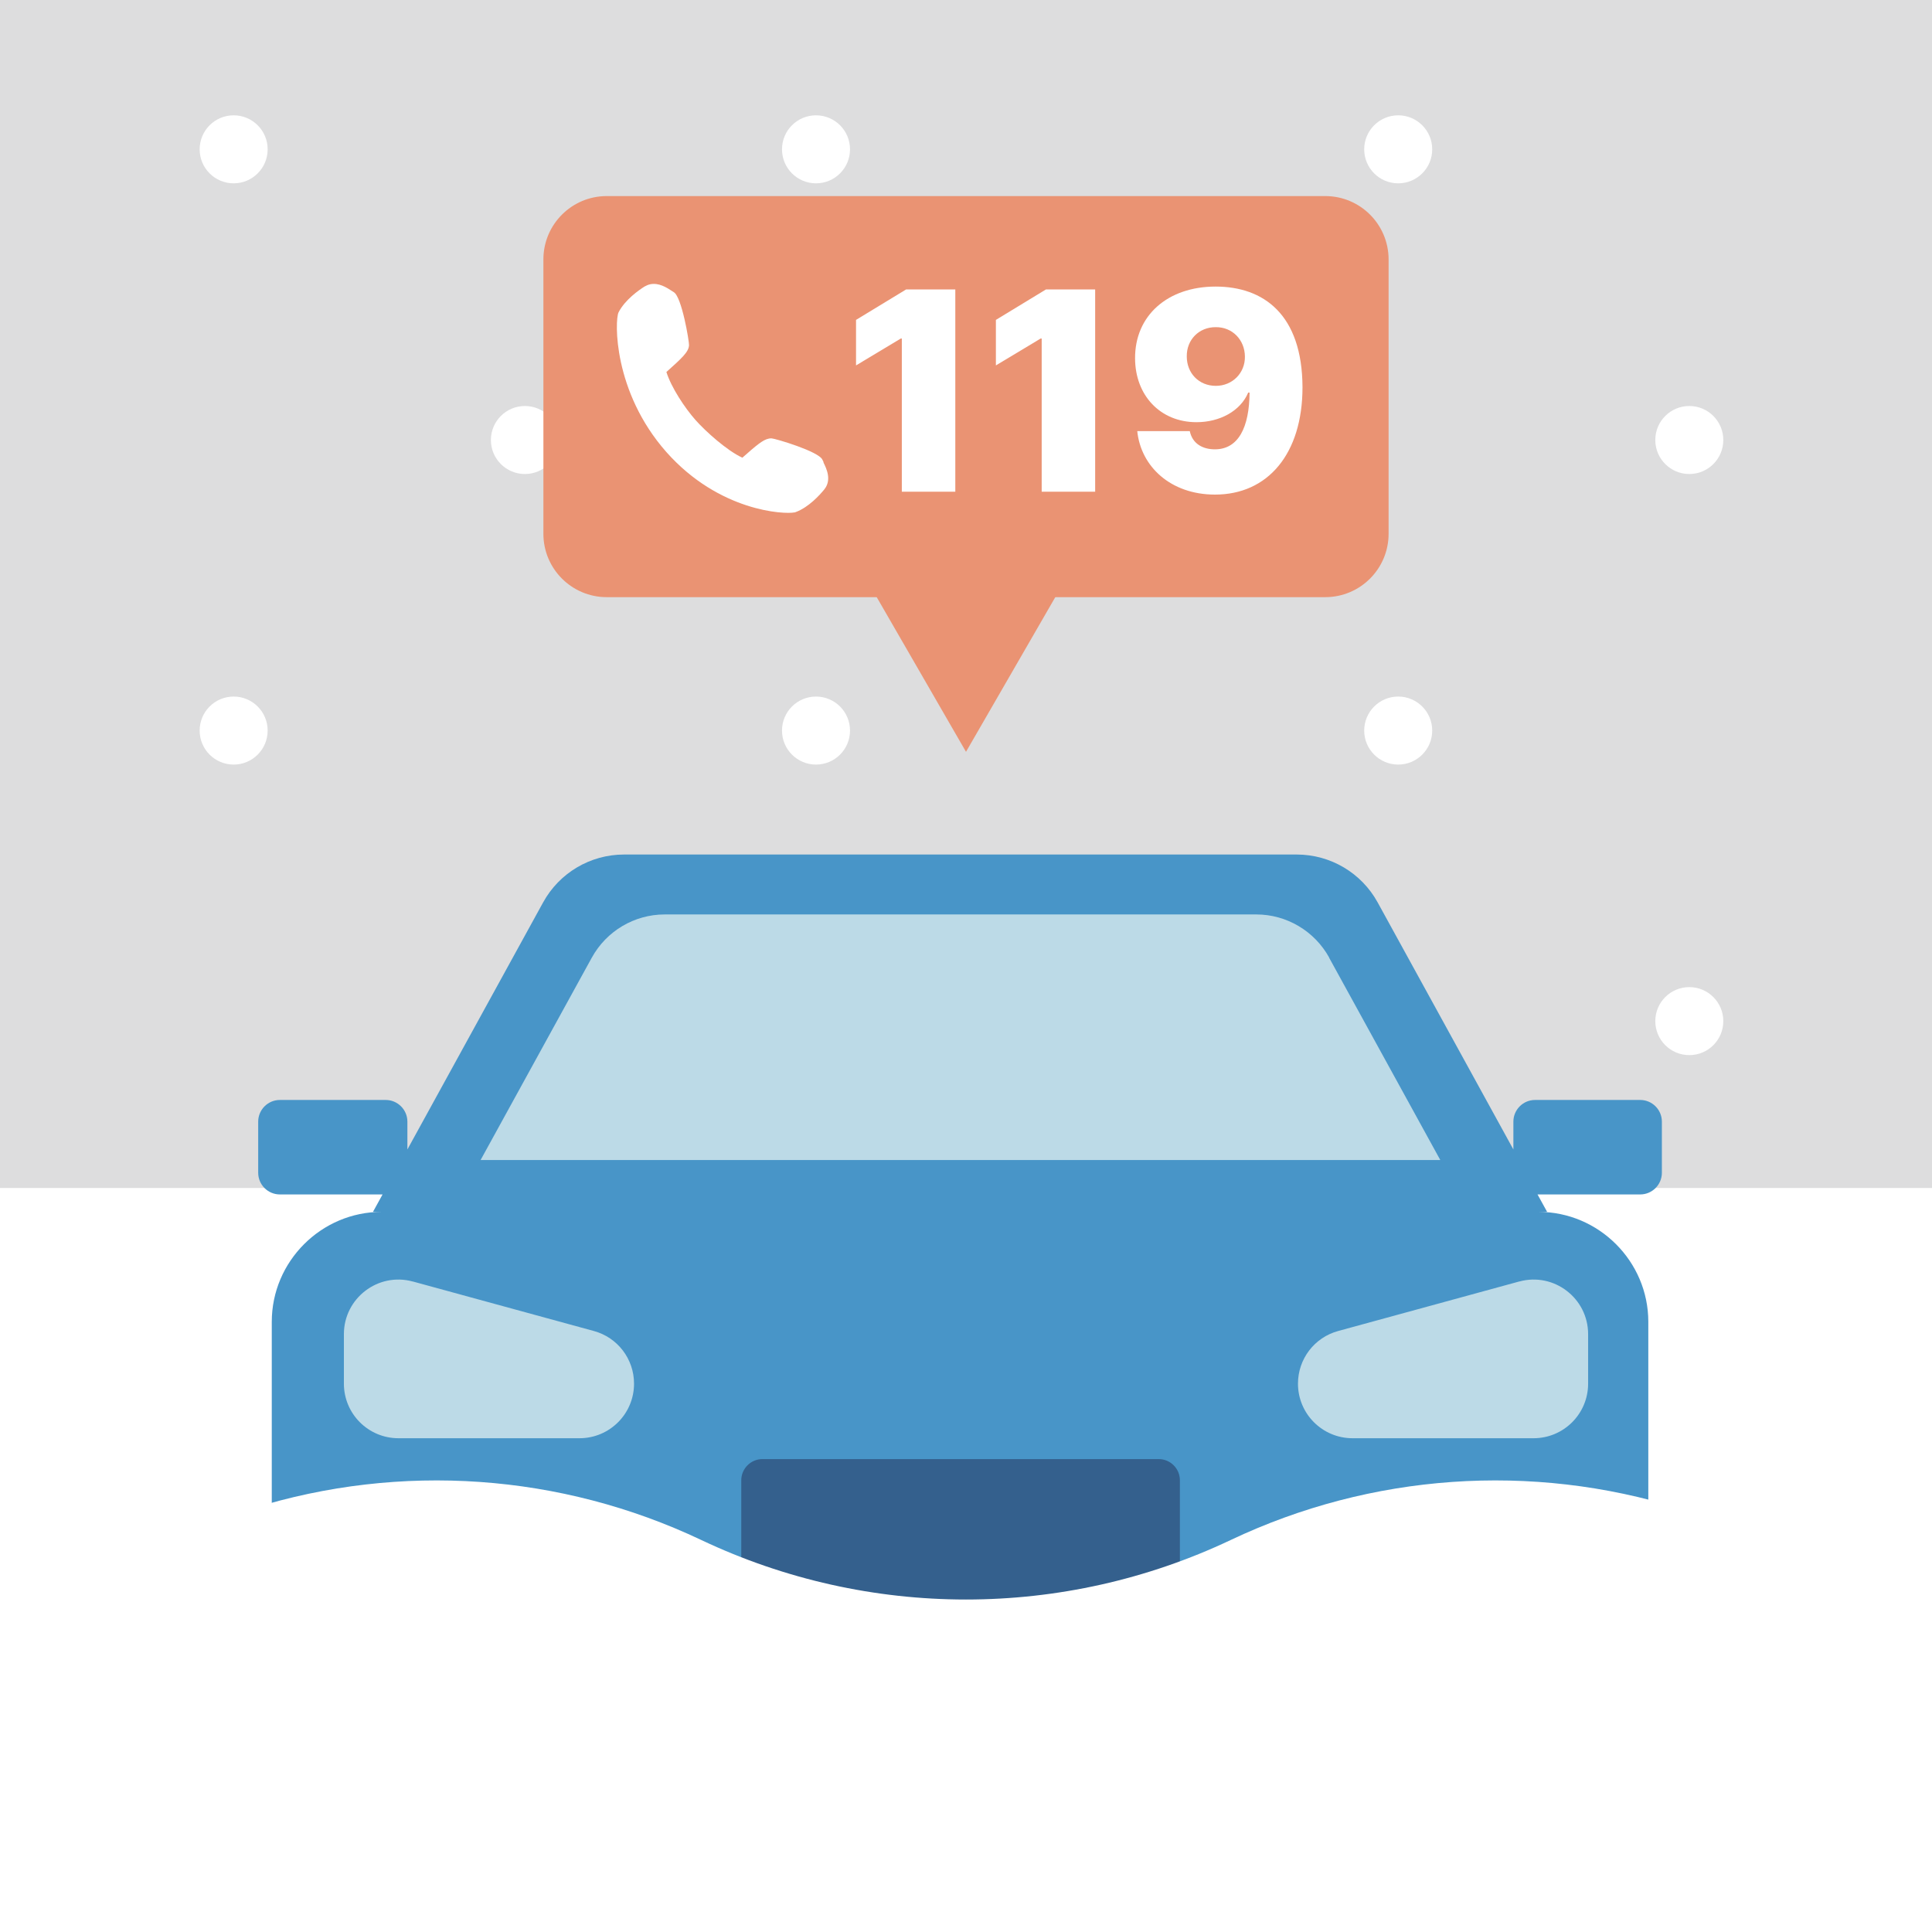 <svg width="176" height="176" viewBox="0 0 176 176" fill="none" xmlns="http://www.w3.org/2000/svg">
<rect x="0" y="0" width="176" height="176" fill="#333333" stroke="none"/>
<g id="_?&#235;&#141;&#137;&#236;&#148;&#160;??1" clip-path="url(#clip0_987_4365)">
<path id="Vector" d="M176 0H0V176H176V0Z" fill="#DDDDDE"/>
<g id="Group">
<g id="Group_2">
<path id="Vector_2" d="M21.285 16.701C22.996 16.701 24.383 15.314 24.383 13.603C24.383 11.892 22.996 10.505 21.285 10.505C19.574 10.505 18.188 11.892 18.188 13.603C18.188 15.314 19.574 16.701 21.285 16.701Z" fill="white"/>
<path id="Vector_3" d="M74.336 16.701C76.047 16.701 77.434 15.314 77.434 13.603C77.434 11.892 76.047 10.505 74.336 10.505C72.625 10.505 71.238 11.892 71.238 13.603C71.238 15.314 72.625 16.701 74.336 16.701Z" fill="white"/>
<path id="Vector_4" d="M127.373 16.701C129.084 16.701 130.471 15.314 130.471 13.603C130.471 11.892 129.084 10.505 127.373 10.505C125.662 10.505 124.275 11.892 124.275 13.603C124.275 15.314 125.662 16.701 127.373 16.701Z" fill="white"/>
</g>
<g id="Group_3">
<path id="Vector_5" d="M21.285 69.651C22.996 69.651 24.383 68.264 24.383 66.553C24.383 64.842 22.996 63.455 21.285 63.455C19.574 63.455 18.188 64.842 18.188 66.553C18.188 68.264 19.574 69.651 21.285 69.651Z" fill="white"/>
<path id="Vector_6" d="M74.336 69.651C76.047 69.651 77.434 68.264 77.434 66.553C77.434 64.842 76.047 63.455 74.336 63.455C72.625 63.455 71.238 64.842 71.238 66.553C71.238 68.264 72.625 69.651 74.336 69.651Z" fill="white"/>
<path id="Vector_7" d="M127.373 69.651C129.084 69.651 130.471 68.264 130.471 66.553C130.471 64.842 129.084 63.455 127.373 63.455C125.662 63.455 124.275 64.842 124.275 66.553C124.275 68.264 125.662 69.651 127.373 69.651Z" fill="white"/>
</g>
<g id="Group_4">
<path id="Vector_8" d="M47.816 43.182C49.527 43.182 50.914 41.795 50.914 40.084C50.914 38.373 49.527 36.986 47.816 36.986C46.106 36.986 44.719 38.373 44.719 40.084C44.719 41.795 46.106 43.182 47.816 43.182Z" fill="white"/>
<path id="Vector_9" d="M100.854 43.182C102.565 43.182 103.951 41.795 103.951 40.084C103.951 38.373 102.565 36.986 100.854 36.986C99.143 36.986 97.756 38.373 97.756 40.084C97.756 41.795 99.143 43.182 100.854 43.182Z" fill="white"/>
<path id="Vector_10" d="M153.891 43.182C155.602 43.182 156.989 41.795 156.989 40.084C156.989 38.373 155.602 36.986 153.891 36.986C152.18 36.986 150.793 38.373 150.793 40.084C150.793 41.795 152.18 43.182 153.891 43.182Z" fill="white"/>
</g>
<g id="Group_5">
<path id="Vector_11" d="M47.816 96.119C49.527 96.119 50.914 94.732 50.914 93.021C50.914 91.311 49.527 89.924 47.816 89.924C46.106 89.924 44.719 91.311 44.719 93.021C44.719 94.732 46.106 96.119 47.816 96.119Z" fill="white"/>
<path id="Vector_12" d="M100.854 96.119C102.565 96.119 103.951 94.732 103.951 93.021C103.951 91.311 102.565 89.924 100.854 89.924C99.143 89.924 97.756 91.311 97.756 93.021C97.756 94.732 99.143 96.119 100.854 96.119Z" fill="white"/>
<path id="Vector_13" d="M153.891 96.119C155.602 96.119 156.989 94.732 156.989 93.021C156.989 91.311 155.602 89.924 153.891 89.924C152.18 89.924 150.793 91.311 150.793 93.021C150.793 94.732 152.18 96.119 153.891 96.119Z" fill="white"/>
</g>
</g>
<path id="Vector_14" d="M176 108.223H0V176H176V108.223Z" fill="white"/>
<g id="Group_6">
<g id="Group_7">
<path id="Vector_15" d="M120.726 17.862H55.273C52.086 17.862 49.502 20.446 49.502 23.633V48.628C49.502 51.815 52.086 54.399 55.273 54.399H120.726C123.914 54.399 126.497 51.815 126.497 48.628V23.633C126.497 20.446 123.914 17.862 120.726 17.862Z" fill="#EA9373"/>
<path id="Vector_16" d="M99.567 48.453H76.434L88 68.489L99.567 48.453Z" fill="#EA9373"/>
</g>
<g id="Group_8">
<path id="Vector_17" d="M87.013 44.793H82.154V30.841H82.055L77.982 33.289V29.142L82.542 26.369H87.026V44.806L87.013 44.793Z" fill="white"/>
<path id="Vector_18" d="M99.754 44.793H94.895V30.841H94.795L90.723 33.289V29.142L95.282 26.369H99.766V44.806L99.754 44.793Z" fill="white"/>
<path id="Vector_19" d="M118.654 35.275C118.654 41.346 115.494 45.056 110.685 45.056C106.638 45.056 103.927 42.495 103.602 39.272H108.386C108.624 40.421 109.561 40.933 110.672 40.933C112.821 40.933 113.808 38.922 113.833 35.762H113.708C112.996 37.461 111.097 38.46 108.999 38.46C105.676 38.46 103.415 35.999 103.402 32.652C103.378 28.742 106.375 26.106 110.735 26.106C115.094 26.106 118.629 28.63 118.654 35.275ZM110.76 35.15C112.271 35.15 113.433 33.976 113.408 32.477C113.395 30.965 112.271 29.791 110.76 29.804C109.223 29.791 108.087 30.953 108.112 32.477C108.112 33.988 109.211 35.15 110.76 35.15Z" fill="white"/>
</g>
<path id="Vector_20" d="M75.035 42.12C74.997 42.033 74.96 41.958 74.922 41.883C74.597 41.121 70.613 39.947 70.288 39.934C70.201 39.934 70.113 39.934 70.026 39.959C69.476 40.072 68.889 40.584 67.627 41.695C66.216 41.046 64.28 39.297 63.368 38.273C62.381 37.161 61.145 35.287 60.707 33.888C62.131 32.614 62.731 32.065 62.768 31.453C62.793 31.128 62.106 27.031 61.382 26.619C61.319 26.581 61.245 26.531 61.169 26.481C60.707 26.181 60.02 25.744 59.246 25.894C59.059 25.931 58.884 26.006 58.709 26.106C58.197 26.431 56.935 27.306 56.348 28.455C55.998 29.167 55.836 35.675 60.707 41.183C65.529 46.617 71.475 46.867 72.374 46.679H72.399L72.474 46.654C73.673 46.217 74.697 45.068 75.085 44.593C75.797 43.719 75.284 42.67 75.01 42.12H75.035Z" fill="white"/>
</g>
<g id="Group_9">
<path id="Vector_21" d="M45.605 138.089H37.448C34.613 138.089 32.315 140.388 32.315 143.223V159.999C32.315 162.834 34.613 165.133 37.448 165.133H45.605C48.44 165.133 50.739 162.834 50.739 159.999V143.223C50.739 140.388 48.44 138.089 45.605 138.089Z" fill="#34608D"/>
<path id="Vector_22" d="M137.566 138.089H129.409C126.574 138.089 124.275 140.388 124.275 143.223V159.999C124.275 162.834 126.574 165.133 129.409 165.133H137.566C140.401 165.133 142.7 162.834 142.7 159.999V143.223C142.7 140.388 140.401 138.089 137.566 138.089Z" fill="#34608D"/>
<path id="Vector_23" d="M149.482 100.204H139.839C138.752 100.204 137.865 101.091 137.865 102.177V104.713L125.499 82.204C124.025 79.519 121.202 77.845 118.129 77.845H56.848C53.775 77.845 50.952 79.519 49.478 82.204L37.112 104.713V102.177C37.112 101.091 36.225 100.204 35.138 100.204H25.495C24.408 100.204 23.521 101.091 23.521 102.177V106.837C23.521 107.923 24.408 108.81 25.495 108.81H34.851L33.977 110.397H34.776C29.267 110.397 24.758 114.906 24.758 120.414V145.372C24.758 148.819 27.569 151.63 31.016 151.63H143.898C147.346 151.63 150.157 148.819 150.157 145.372V120.414C150.157 114.906 145.647 110.397 140.139 110.397H140.938L140.064 108.81H149.42C150.506 108.81 151.393 107.923 151.393 106.837V102.177C151.393 101.091 150.506 100.204 149.42 100.204H149.482Z" fill="#4895C8"/>
<path id="Vector_24" d="M121.089 87.238C119.752 84.815 117.204 83.303 114.444 83.303H60.557C57.784 83.303 55.248 84.815 53.912 87.238L43.781 105.675H131.207L121.076 87.238H121.089Z" fill="#BCDAE7"/>
<path id="Vector_25" d="M105.55 132.918H69.463C68.394 132.918 67.527 133.785 67.527 134.854V144.26C67.527 145.329 68.394 146.196 69.463 146.196H105.55C106.62 146.196 107.486 145.329 107.486 144.26V134.854C107.486 133.785 106.62 132.918 105.55 132.918Z" fill="#34608D"/>
<path id="Vector_26" d="M37.611 116.742L54.099 121.251C56.26 121.838 57.759 123.8 57.759 126.048C57.759 128.796 55.536 131.019 52.788 131.019H36.3C33.551 131.019 31.328 128.796 31.328 126.048V121.539C31.328 118.266 34.438 115.88 37.599 116.742H37.611Z" fill="#BCDAE7"/>
<path id="Vector_27" d="M138.39 116.742L121.902 121.251C119.741 121.838 118.242 123.8 118.242 126.048C118.242 128.796 120.466 131.019 123.214 131.019H139.702C142.45 131.019 144.673 128.796 144.673 126.048V121.539C144.673 118.266 141.563 115.88 138.403 116.742H138.39Z" fill="#BCDAE7"/>
</g>
<path id="Vector_28" d="M176 170.816H0V144.585L22.996 137.415C36.499 133.205 51.101 134.23 63.88 140.288C79.144 147.52 96.856 147.52 112.12 140.288C124.899 134.23 139.501 133.205 153.004 137.415L176 144.585V170.816Z" fill="white"/>
</g>
<defs>
<clipPath id="clip0_987_4365">
<rect width="176" height="176" fill="white"/>
</clipPath>
</defs>
</svg>
